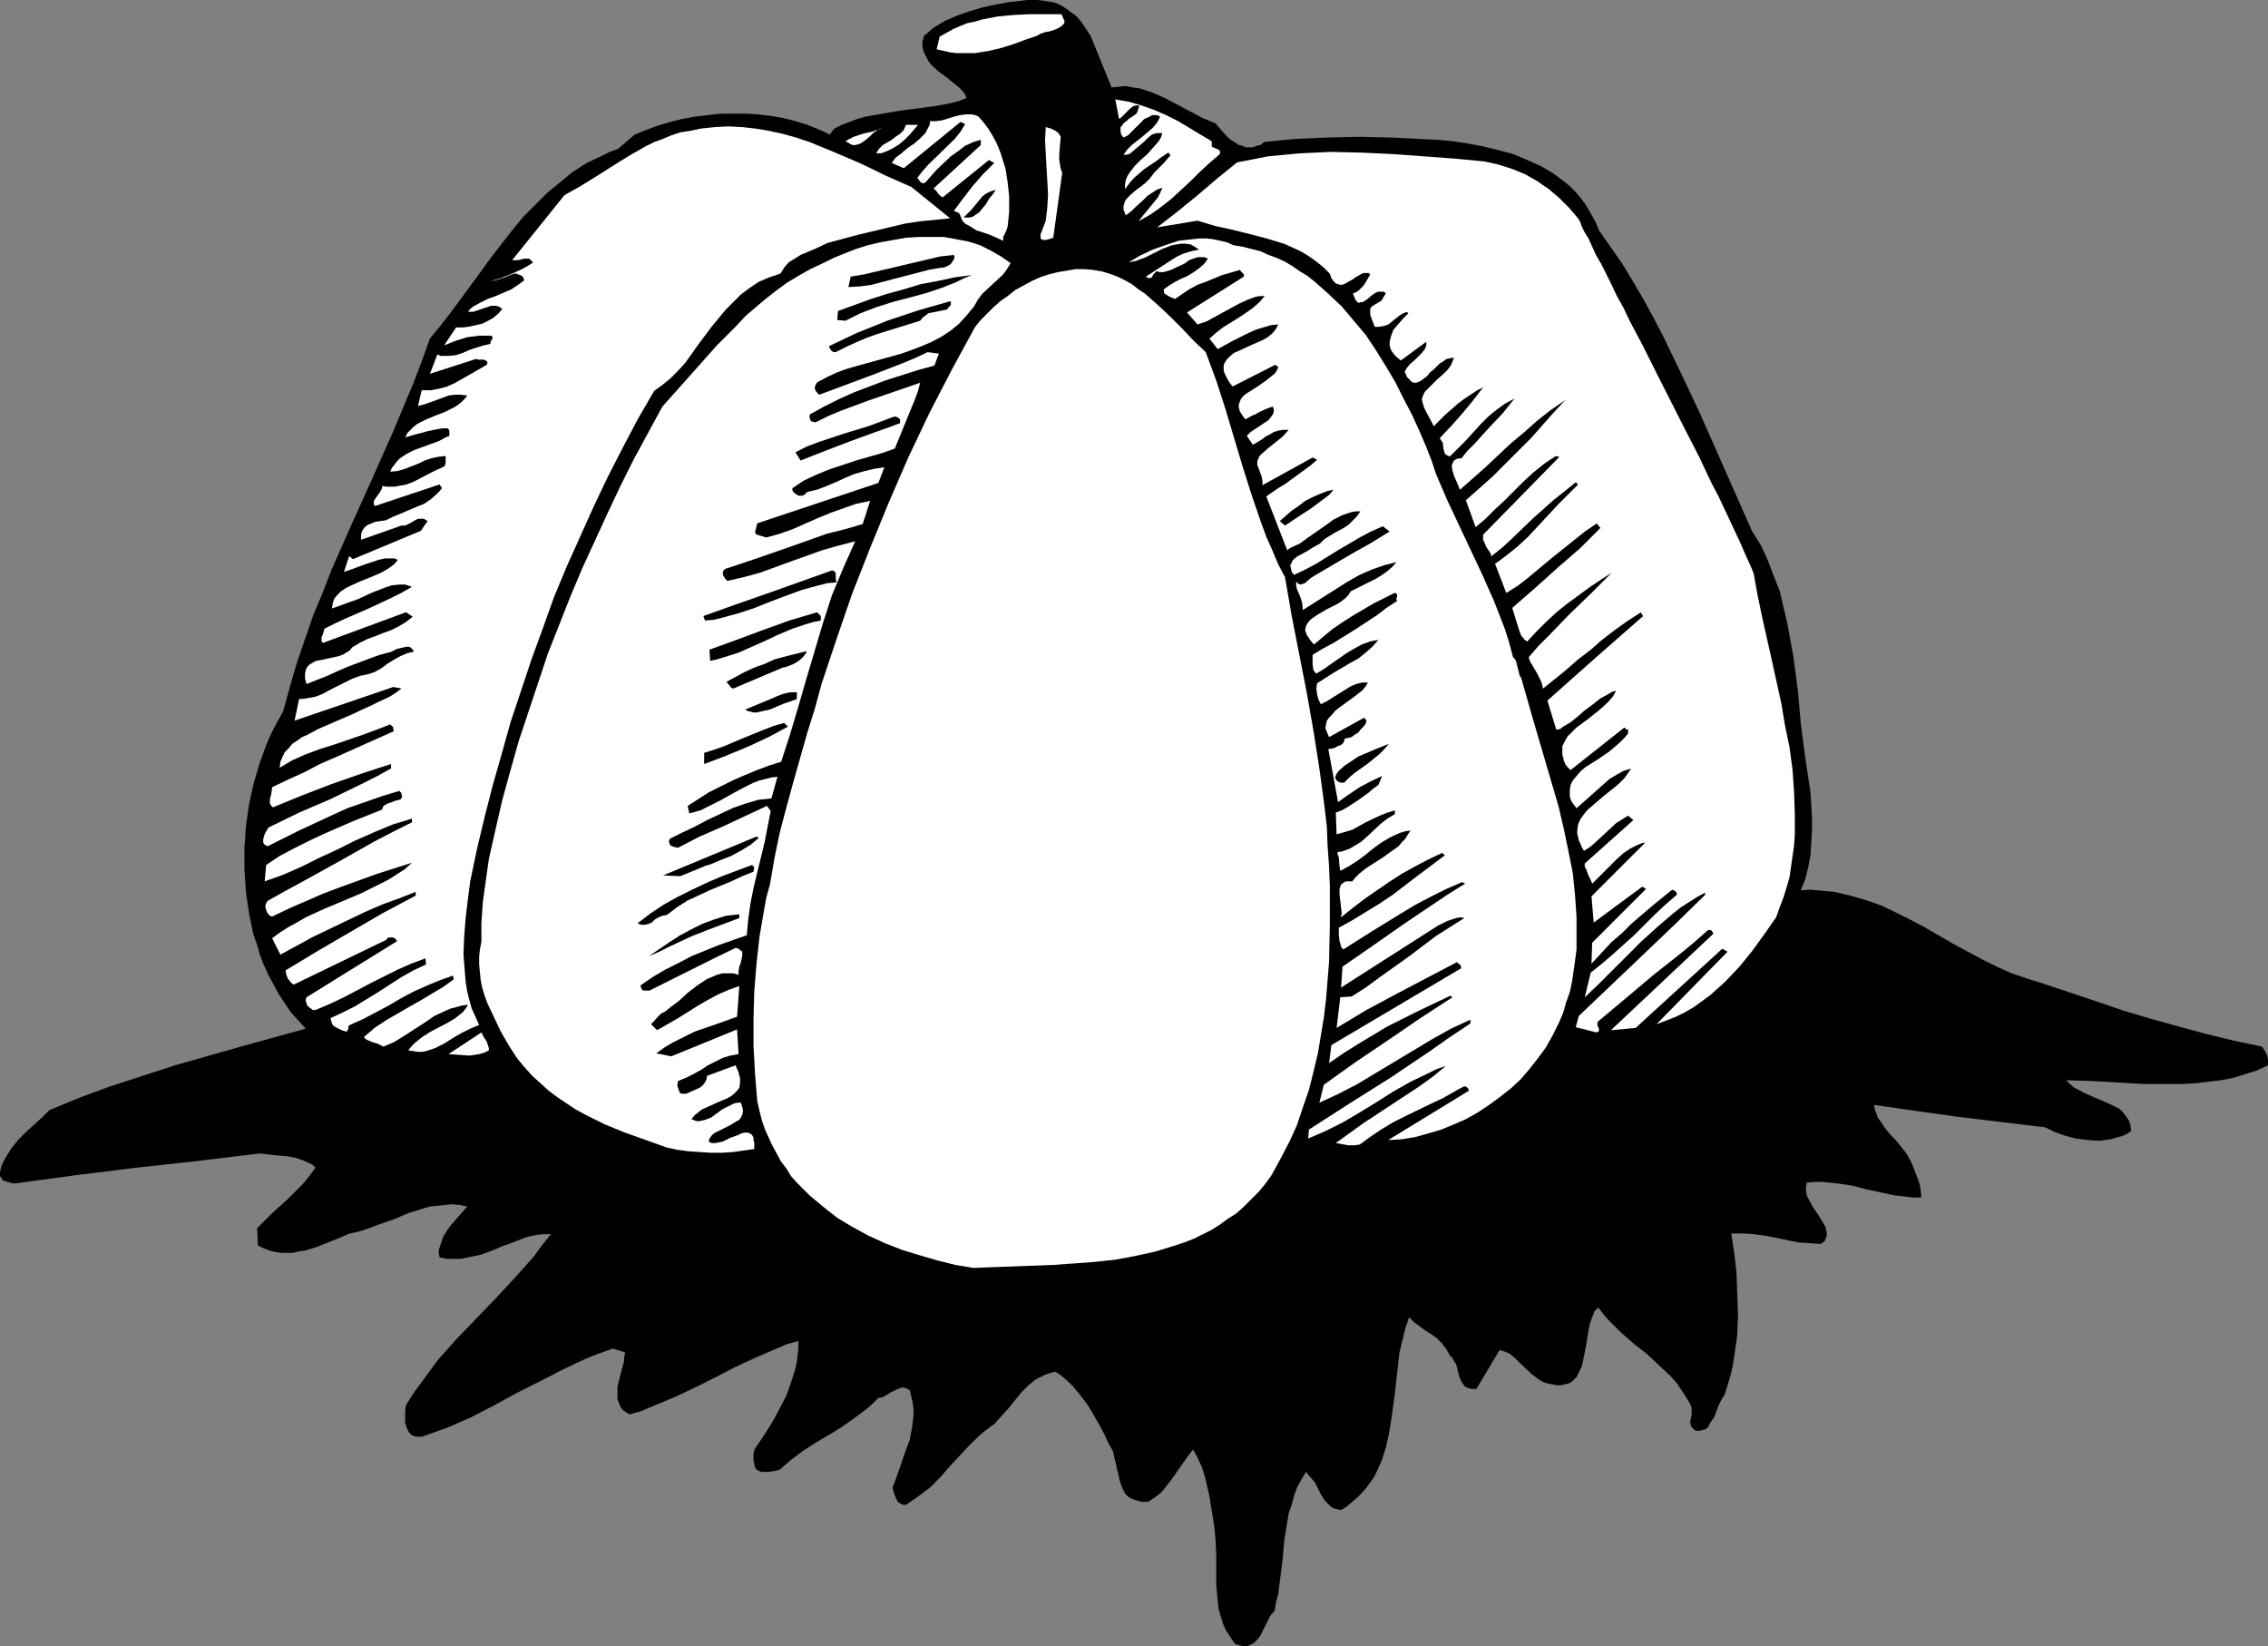 <?xml version="1.0" encoding="UTF-8" standalone="no"?>
<svg
   version="1.0"
   width="129.724mm"
   height="94.138mm"
   id="svg28"
   sodipodi:docname="Pumpkin 08.wmf"
   xmlns:inkscape="http://www.inkscape.org/namespaces/inkscape"
   xmlns:sodipodi="http://sodipodi.sourceforge.net/DTD/sodipodi-0.dtd"
   xmlns="http://www.w3.org/2000/svg"
   xmlns:svg="http://www.w3.org/2000/svg">
  <rect width="100%" height="100%" fill="#808080" stroke="none"/>
  <sodipodi:namedview
     id="namedview28"
     pagecolor="#ffffff"
     bordercolor="#000000"
     borderopacity="0.25"
     inkscape:showpageshadow="2"
     inkscape:pageopacity="0.0"
     inkscape:pagecheckerboard="0"
     inkscape:deskcolor="#d1d1d1"
     inkscape:document-units="mm" />
  <defs
     id="defs1">
    <pattern
       id="WMFhbasepattern"
       patternUnits="userSpaceOnUse"
       width="6"
       height="6"
       x="0"
       y="0" />
  </defs>
  <path
     style="fill:#000000;fill-opacity:1;fill-rule:evenodd;stroke:none"
     d="m 235.774,7.756 4.525,11.149 1.616,-0.162 1.454,-0.162 1.454,0.323 1.454,0.162 1.454,0.485 1.454,0.485 2.586,1.131 2.747,1.454 2.747,1.454 2.747,1.454 2.747,1.131 0.97,1.131 0.97,1.131 1.131,1.131 1.293,0.808 0.646,0.485 0.808,0.162 0.646,0.323 h 0.808 0.808 l 0.808,-0.323 0.808,-0.162 0.808,-0.646 3.07,-0.323 3.394,-0.323 3.394,-0.162 3.555,-0.162 7.11,-0.162 7.11,0.162 6.464,0.323 3.394,0.162 3.394,0.323 3.232,0.485 3.394,0.646 3.232,0.808 3.07,0.808 3.07,1.293 2.909,1.293 2.747,1.616 2.586,1.939 1.131,0.969 1.131,1.131 0.97,1.131 0.97,1.293 0.808,1.293 0.808,1.454 0.808,1.454 0.646,1.616 2.586,3.716 2.586,3.716 2.424,4.039 2.262,3.878 2.101,3.878 2.101,4.039 4.04,8.402 3.878,8.241 3.717,8.402 3.717,8.402 3.717,8.402 1.939,3.07 1.454,3.232 1.293,3.393 1.293,3.232 0.808,3.555 0.808,3.393 0.646,3.555 0.646,3.555 0.97,7.271 0.646,7.271 0.97,7.433 1.131,7.433 0.162,2.747 0.162,2.747 v 2.747 l -0.162,2.585 -0.162,2.747 -0.485,2.585 -0.646,2.585 -0.97,2.424 1.939,-0.162 1.778,0.162 1.778,0.162 1.778,0.162 3.394,0.808 3.394,0.969 3.232,1.131 3.07,1.454 3.232,1.616 3.07,1.616 6.141,3.555 6.302,3.393 3.232,1.616 3.232,1.454 3.394,1.131 3.555,1.131 11.635,3.878 5.656,1.939 5.979,1.777 5.818,1.616 5.979,1.616 5.979,1.454 6.141,1.293 0.646,0.969 0.485,0.969 0.162,0.969 v 1.131 l -2.424,1.131 -2.586,0.808 -2.586,0.808 -2.586,0.485 -2.747,0.323 -2.747,0.323 -2.747,0.162 h -2.747 -5.656 l -5.656,-0.323 -5.656,-0.323 -5.494,-0.162 0.808,0.808 0.97,0.808 0.97,0.485 1.131,0.646 2.262,0.969 2.262,0.969 2.101,0.969 0.97,0.485 0.808,0.808 0.646,0.808 0.646,0.969 0.323,0.969 0.162,1.293 -0.97,0.646 -1.131,0.485 -1.293,0.323 -1.131,0.323 -2.424,0.323 -2.424,-0.162 -2.586,-0.323 -2.424,-0.646 -2.262,-0.808 -1.939,-0.969 -9.373,-1.131 -9.373,-1.131 -9.211,-1.293 -9.05,-1.293 0.162,0.969 0.323,0.808 0.323,0.969 0.485,0.646 0.97,1.454 1.131,1.454 1.293,1.293 1.293,1.616 1.131,1.454 0.97,1.777 1.454,3.716 0.323,0.969 0.162,0.969 0.162,0.969 v 0.969 h -1.454 l -1.454,-0.162 -2.909,-0.323 -2.909,-0.646 -3.07,-0.646 -3.07,-0.808 -3.232,-0.485 -3.232,-0.323 h -1.778 l -1.616,0.162 -0.162,0.969 v 0.808 l 0.162,0.969 0.485,0.969 0.97,1.777 1.131,1.616 0.97,1.616 0.485,0.808 0.162,0.808 0.162,0.808 -0.162,0.646 -0.323,0.808 -0.808,0.646 -2.424,-0.162 -2.424,-0.162 -4.686,-0.969 -2.424,-0.485 -2.424,-0.323 -2.424,-0.162 h -2.586 l 0.646,4.201 0.485,4.363 0.162,4.524 0.162,4.524 -0.162,4.363 -0.323,2.262 -0.323,2.262 -0.323,2.101 -0.485,2.101 -0.646,2.101 -0.646,2.101 -0.646,0.969 -0.646,1.293 -0.97,2.585 -0.808,1.131 -0.323,0.646 -0.323,0.485 -0.485,0.323 -0.646,0.162 -0.485,0.162 h -0.646 l -0.485,-0.162 -0.323,-0.323 -0.323,-0.323 -0.162,-0.323 -0.162,-0.808 0.162,-0.808 0.162,-0.808 v -0.646 -0.808 l -0.323,-0.808 -0.97,-1.616 -0.97,-1.454 -0.97,-1.454 -1.293,-1.454 -2.586,-2.424 -2.586,-2.424 -2.909,-2.262 -2.747,-2.424 -2.586,-2.585 -1.131,-1.293 -1.131,-1.454 -0.808,0.808 -0.485,1.293 -0.485,1.293 -0.323,1.616 -0.485,3.07 -0.646,3.232 -0.323,1.454 -0.646,1.293 -0.485,0.969 -0.97,0.969 -0.485,0.323 -0.485,0.162 -0.808,0.162 -0.646,0.162 h -0.808 l -0.808,-0.162 -0.97,-0.162 -1.131,-0.323 -0.646,-0.323 -0.646,-0.485 -1.293,-0.969 -2.424,-2.262 -1.131,-1.131 -1.131,-0.969 -1.131,-0.485 -0.485,-0.162 -0.646,-0.162 -5.01,8.402 h -0.808 l -0.808,-0.162 -0.485,-0.162 -0.485,-0.323 -0.323,-0.485 -0.323,-0.485 -0.485,-1.131 -0.323,-1.293 -0.323,-1.293 -0.646,-0.969 -0.162,-0.485 -0.485,-0.323 -0.808,-1.454 -0.97,-1.293 -1.131,-1.131 -1.131,-0.808 -1.293,-0.808 -1.293,-0.969 -1.131,-0.808 -1.131,-1.131 -0.808,2.424 -0.646,2.585 -0.646,2.747 -0.323,2.908 -0.323,2.747 -0.323,3.07 -0.808,5.817 -0.485,2.908 -0.646,2.908 -0.808,2.585 -1.131,2.585 -0.646,1.293 -0.808,1.131 -0.808,1.131 -0.97,1.131 -0.97,0.969 -1.131,0.969 -1.131,0.969 -1.293,0.808 -0.808,-0.162 -0.646,-0.162 -0.646,-0.323 -0.485,-0.485 -0.97,-0.969 -0.808,-1.293 -0.646,-1.293 -0.646,-1.293 -0.97,-1.131 -0.97,-1.131 -0.97,1.616 -0.97,1.777 -0.646,1.777 -0.485,1.939 -0.646,1.777 -0.323,1.939 -0.646,3.878 -0.323,3.878 -0.485,3.878 -0.485,3.878 -0.485,1.777 -0.323,1.939 -0.485,0.485 -0.485,0.646 -1.454,2.908 -0.646,1.293 -0.485,0.646 -0.485,0.485 -0.485,0.485 -0.646,0.323 -0.646,0.323 h -0.808 l -0.97,-0.162 -0.97,-0.323 -0.97,-1.454 -0.97,-1.454 -0.646,-1.454 -0.485,-1.616 -0.485,-1.616 -0.162,-1.616 -0.323,-3.393 v -3.393 -3.393 l -0.162,-3.232 -0.162,-1.616 -0.162,-1.454 -0.323,-2.101 -0.323,-1.939 -0.323,-2.101 -0.485,-2.101 -0.485,-2.101 -0.646,-2.101 -0.97,-2.101 -0.97,-1.777 -1.131,1.454 -2.262,3.232 -1.131,1.616 -1.131,1.454 -1.131,1.454 -1.454,1.131 -1.454,0.969 h -1.454 l -1.131,-0.323 -0.97,-0.323 -0.808,-0.485 -0.646,-0.646 -0.485,-0.969 -0.323,-0.808 -0.323,-0.969 -0.485,-2.101 -0.485,-2.101 -0.485,-2.101 -0.485,-0.969 -0.485,-0.808 -0.97,-2.101 -1.131,-2.101 -1.293,-2.262 -1.293,-2.101 -1.616,-2.101 -1.616,-1.939 -1.778,-1.616 -0.808,-0.646 -0.97,-0.646 -1.293,0.323 -0.97,0.323 -0.97,0.485 -0.97,0.485 -1.616,1.293 -1.616,1.616 -2.747,3.393 -1.454,1.616 -1.454,1.616 -2.747,2.101 -2.424,2.262 -2.262,2.424 -2.262,2.424 -2.101,2.424 -2.262,2.262 -2.586,1.939 -2.586,1.777 h -0.646 l -0.646,-0.323 -0.485,-0.323 -0.323,-0.646 -0.485,-1.131 -0.323,-1.293 0.97,-2.585 1.778,-5.171 0.97,-2.585 0.485,-2.585 0.162,-1.293 0.162,-1.454 v -1.293 l -0.162,-1.293 -0.323,-1.454 -0.323,-1.293 -0.485,-0.323 -0.323,-0.162 -0.808,-0.162 -0.97,0.323 -0.646,0.323 -0.97,0.485 -0.808,0.485 -0.808,0.485 -0.97,0.162 -1.293,1.293 -1.293,1.131 -2.586,1.939 -2.747,1.939 -2.909,1.777 -2.747,1.616 -2.747,1.777 -2.586,1.939 -2.424,2.101 -1.293,0.323 -1.293,0.162 h -1.293 l -0.485,-0.162 -0.646,-0.323 -0.323,-0.485 -0.162,-0.808 -0.162,-0.646 v -0.646 -0.808 l 0.162,-0.808 0.323,-0.646 0.485,-0.646 1.616,-2.424 1.616,-2.585 1.454,-2.747 1.454,-2.747 0.97,-2.747 0.97,-3.07 0.323,-1.454 0.162,-1.454 0.162,-1.616 v -1.454 l -2.424,0.646 -2.262,0.969 -4.525,1.939 -4.525,2.101 -4.363,2.262 -4.525,2.262 -4.525,2.101 -4.686,1.939 -2.262,0.969 -2.424,0.646 -0.808,-0.485 -0.646,-0.485 -0.485,-0.646 -0.323,-0.808 -0.323,-0.808 v -0.808 -0.969 -0.969 l 0.485,-1.939 0.97,-3.716 v -0.969 l 0.162,-0.323 v -0.485 l -2.586,-0.808 -2.747,0.969 -2.586,0.969 -5.171,2.424 -5.01,2.585 -5.171,2.585 -5.01,2.747 -5.01,2.585 -5.171,2.262 -2.747,0.969 -2.747,0.969 h -0.485 -0.646 l -0.485,-0.162 -0.485,-0.162 -0.323,-0.323 -0.323,-0.323 -0.485,-0.969 -0.323,-1.131 v -1.293 -1.131 l 0.162,-1.293 1.616,-2.585 1.778,-2.424 1.778,-2.424 1.778,-2.424 4.04,-4.524 4.202,-4.363 4.202,-4.363 4.202,-4.524 4.04,-4.524 1.778,-2.424 1.939,-2.424 h -1.616 l -1.454,0.162 -1.616,0.323 -1.454,0.485 -2.909,1.131 -1.454,0.485 -1.454,0.646 -2.909,1.131 -1.454,0.323 -1.616,0.323 -1.454,0.323 h -1.454 -1.616 l -1.616,-0.323 -0.162,-0.808 v -0.808 l 0.485,-1.454 0.485,-1.454 0.808,-1.293 0.97,-1.293 2.262,-2.585 1.131,-1.293 -1.616,-0.323 -1.778,-0.162 -1.454,0.162 -1.616,0.162 -1.616,0.162 -1.616,0.485 -3.07,0.969 -3.07,1.293 -3.232,1.131 -3.07,1.131 -1.616,0.485 -1.616,0.323 -2.262,0.969 -2.424,0.969 -2.424,0.969 -2.586,0.808 -1.293,0.162 -1.293,0.323 H 62.216 60.923 l -1.293,-0.162 -1.293,-0.323 -1.293,-0.485 -1.293,-0.646 -0.162,-3.716 3.232,-3.232 3.394,-3.07 1.616,-1.616 1.616,-1.616 1.454,-1.777 1.293,-1.777 -0.646,-0.646 -0.646,-0.323 -1.454,-0.646 -1.454,-0.485 -1.616,-0.323 -1.778,-0.162 -1.616,-0.162 -1.454,-0.162 -1.454,-0.162 -13.251,1.616 -13.251,1.454 -13.09,1.616 -13.09,1.777 H 2.747 L 2.262,255.619 1.131,255.296 0.646,255.135 0.323,254.65 0,254.165 v -0.646 l 0.162,-0.969 0.323,-0.969 0.485,-0.969 0.485,-0.808 1.131,-1.777 1.454,-1.777 1.616,-1.616 1.616,-1.454 1.778,-1.616 1.616,-1.616 6.626,-2.747 6.626,-2.424 6.949,-2.262 6.949,-2.262 14.221,-4.04 14.059,-3.878 -1.616,-1.777 -1.616,-1.777 -1.293,-1.939 -1.293,-1.939 -1.131,-2.101 -1.131,-2.101 -0.97,-2.101 -0.808,-2.101 -0.646,-2.262 -0.808,-2.262 -0.485,-2.262 -0.485,-2.424 -0.323,-2.262 -0.323,-2.262 -0.323,-4.847 v -4.686 l 0.323,-4.686 0.646,-4.524 0.97,-4.524 1.293,-4.363 1.454,-4.04 0.808,-1.939 0.97,-1.939 0.97,-1.777 0.97,-1.777 1.454,-5.332 1.454,-5.009 1.778,-5.171 1.778,-5.171 2.101,-5.009 1.939,-5.009 4.363,-9.856 4.525,-10.018 4.363,-9.856 4.202,-10.018 1.939,-5.009 1.778,-5.009 2.262,-2.747 2.262,-2.908 4.525,-6.14 4.363,-5.978 2.262,-2.908 2.262,-2.908 2.262,-2.747 2.586,-2.585 2.586,-2.585 2.747,-2.262 2.747,-2.262 3.07,-1.939 3.394,-1.616 1.616,-0.808 1.778,-0.646 3.555,-3.07 2.424,-0.969 2.586,-0.969 2.747,-0.808 2.586,-0.646 2.747,-0.485 2.747,-0.323 2.747,-0.323 h 2.747 2.747 l 2.586,0.162 2.747,0.323 2.747,0.485 2.586,0.646 2.586,0.808 2.424,0.969 2.424,1.131 0.97,-1.293 1.616,-0.808 1.778,-0.646 1.616,-0.646 1.778,-0.485 3.717,-0.646 3.717,-0.646 7.434,-0.969 3.555,-0.646 1.778,-0.485 1.616,-0.646 -0.323,-0.808 -0.646,-0.808 -0.646,-0.646 -0.808,-0.646 -1.778,-1.454 -1.778,-1.293 -1.616,-1.454 -0.646,-0.808 -0.485,-0.969 -0.485,-0.969 -0.323,-1.131 V 9.048 l 0.323,-1.293 0.97,-0.808 1.131,-0.969 2.424,-1.454 2.586,-1.131 2.747,-0.969 2.747,-0.808 2.909,-0.646 2.747,-0.485 2.747,-0.323 L 222.038,0 h 1.131 1.131 l 1.293,0.162 0.97,0.162 1.131,0.162 0.97,0.323 0.97,0.485 0.97,0.646 0.808,0.646 0.97,0.646 0.808,0.808 0.646,0.808 0.646,0.969 0.646,0.969 z"
     id="path1" />
  <path
     style="fill:#ffffff;fill-opacity:1;fill-rule:evenodd;stroke:none"
     d="m 230.118,4.524 v 0.323 l -0.162,0.323 -0.485,0.485 -0.808,0.485 -0.808,0.323 -0.97,0.323 -0.97,0.162 -0.97,0.323 -0.808,0.485 -2.424,0.808 -2.586,0.969 -2.586,0.808 -2.747,0.646 -2.909,0.485 h -2.747 -1.454 l -1.293,-0.162 -1.454,-0.323 -1.454,-0.323 0.646,-2.747 1.454,-0.808 1.454,-0.808 1.454,-0.646 1.616,-0.646 1.616,-0.323 1.616,-0.485 3.394,-0.646 3.394,-0.323 3.394,-0.162 h 3.555 3.394 z"
     id="path2" />
  <path
     style="fill:#ffffff;fill-opacity:1;fill-rule:evenodd;stroke:none"
     d="m 261.953,30.539 v 0.485 0.162 0.485 l 0.323,0.162 0.323,0.162 0.808,0.323 0.323,0.323 v 0.646 l -2.262,1.939 -2.101,1.939 -1.939,1.939 -2.101,1.939 -2.101,1.939 -2.262,1.777 -2.262,1.616 -2.586,1.454 1.293,-1.616 1.454,-1.777 1.454,-1.777 0.485,-0.969 0.485,-1.131 -1.293,0.485 -0.97,0.646 -0.97,0.646 -0.808,0.808 -1.778,1.616 -0.97,0.969 -1.131,0.808 -0.323,-0.808 -0.162,-0.485 v -0.646 l 0.162,-0.646 0.162,-0.485 0.323,-0.485 0.97,-0.969 1.131,-0.969 1.131,-0.808 0.97,-0.808 0.808,-0.808 0.97,-1.293 1.131,-1.131 1.131,-1.131 0.646,-0.808 0.646,-0.646 -0.485,-0.646 -1.454,0.969 -1.293,0.969 -2.424,1.616 -1.131,0.969 -1.131,0.969 -0.97,1.131 -0.97,1.293 v -0.969 l 0.162,-0.969 0.323,-0.808 0.485,-0.808 1.131,-1.454 1.293,-1.293 1.454,-1.293 1.293,-1.454 1.131,-1.293 0.485,-0.808 0.323,-0.969 h -0.485 -0.646 l -0.646,0.162 -0.485,0.162 -0.97,0.808 -0.808,0.808 -1.131,0.969 -0.97,0.808 -0.97,0.808 -0.646,0.162 h -0.646 l 0.808,-1.131 0.97,-0.969 2.262,-1.777 1.131,-0.969 1.131,-0.969 0.97,-1.131 0.323,-0.646 0.323,-0.646 -0.646,-0.323 h -0.646 -0.485 l -0.485,0.323 -1.131,0.485 -0.808,0.808 -0.97,0.969 -0.808,0.808 -0.97,0.969 -0.97,0.485 -0.485,-0.646 -0.162,-0.646 v -0.485 -0.485 l 0.323,-0.323 0.323,-0.485 0.808,-0.646 0.323,-0.323 0.485,-0.323 0.97,-0.646 0.323,-0.323 0.162,-0.485 0.162,-0.485 0.162,-0.646 h -0.646 l -0.646,0.162 -0.646,0.485 -0.485,0.485 -0.97,0.969 -0.485,0.485 -0.485,0.323 -0.808,-4.201 2.909,0.485 2.747,0.808 2.747,0.969 2.586,1.131 2.586,1.293 2.424,1.454 z"
     id="path3" />
  <path
     style="fill:#ffffff;fill-opacity:1;fill-rule:evenodd;stroke:none"
     d="m 205.393,47.181 -3.232,0.323 -3.232,0.323 -3.232,0.485 -3.394,0.808 -6.787,1.616 -6.626,1.777 -2.747,1.293 -3.07,1.293 -1.293,0.808 -1.293,0.808 -0.97,1.131 -0.808,1.293 -2.424,0.808 -2.262,0.969 -1.939,1.293 -1.939,1.454 -1.616,1.616 -1.616,1.616 -1.616,1.939 -1.454,1.777 -2.909,3.878 -2.747,3.878 -1.616,1.777 -1.616,1.616 -1.778,1.454 -1.778,1.293 -3.555,6.14 -3.232,6.14 -3.232,6.302 -3.07,6.463 -2.909,6.463 -2.909,6.463 -2.747,6.625 -2.424,6.786 -2.424,6.625 -2.262,6.786 -2.262,6.786 -1.939,6.948 -1.939,6.786 -1.778,6.948 -1.616,6.786 -1.454,6.948 -0.485,3.716 -0.485,4.04 -0.323,4.039 -0.162,4.04 0.323,4.04 0.162,1.939 0.323,1.939 0.485,1.939 0.485,1.777 0.808,1.777 0.808,1.777 -1.939,0.808 -1.939,0.969 -1.939,1.131 -1.778,1.131 -1.939,0.969 -0.97,0.323 -0.97,0.323 -0.97,0.162 h -0.808 l -0.97,-0.162 -1.131,-0.162 0.808,-0.969 0.646,-0.646 1.616,-1.293 1.778,-1.131 3.717,-1.939 1.616,-0.969 0.808,-0.646 0.808,-0.646 0.646,-0.808 0.485,-0.808 -1.293,0.162 -1.131,0.323 -1.293,0.323 -1.131,0.485 -2.424,1.131 -2.101,1.454 -2.262,1.454 -2.262,1.454 -2.101,1.293 -2.262,0.969 -1.293,-0.646 -1.131,-0.323 -1.131,-0.485 -0.485,-0.323 -0.162,-0.323 2.262,-1.939 2.424,-1.616 5.01,-2.908 2.586,-1.454 2.424,-1.454 2.424,-1.454 2.262,-1.616 -0.162,-0.808 -2.747,0.969 -2.747,1.131 -2.909,1.293 -2.747,1.454 -2.747,1.616 -2.747,1.454 -2.747,1.454 -2.909,1.293 -0.323,0.323 v 0.485 l -0.162,0.323 -0.162,0.323 -0.646,-0.162 -0.485,-0.162 -0.646,-0.323 -0.646,-0.323 -0.485,-0.323 -0.323,-0.485 -0.162,-0.646 -0.162,-0.485 2.747,-1.293 2.586,-1.293 5.01,-3.07 5.01,-3.232 2.586,-1.454 2.747,-1.293 -0.162,-1.293 -3.07,1.131 -2.909,1.293 -2.909,1.454 -2.909,1.454 -5.818,3.07 -3.07,1.454 -3.07,1.293 h -0.646 l -0.323,-0.323 -0.485,-0.323 -0.323,-0.323 -0.162,-0.485 -0.162,-0.485 v -0.323 l 0.162,-0.485 19.554,-12.118 -0.162,-0.323 -0.162,-0.162 -0.485,-0.323 h -0.323 -0.323 -0.323 l -0.323,0.162 -0.162,0.323 -20.038,9.695 -0.323,-0.162 -0.323,-0.323 -0.646,-0.808 -0.323,-0.808 -0.162,-0.969 6.949,-4.201 6.949,-4.039 6.949,-4.04 7.272,-3.878 v -0.808 l -3.717,1.454 -3.555,1.293 -3.717,1.616 -3.717,1.777 -7.434,3.555 -3.555,1.939 -3.555,1.939 -1.778,-3.555 1.778,-1.293 1.778,-1.131 1.778,-0.969 1.939,-1.131 3.878,-1.777 8.08,-3.393 3.878,-1.939 1.939,-0.969 1.778,-1.131 1.778,-1.131 1.616,-1.454 -7.595,2.424 -7.595,2.747 -3.878,1.454 -3.717,1.616 -3.717,1.616 -3.717,1.777 -0.485,-0.162 -0.323,-0.323 -0.323,-0.485 -0.162,-0.485 -0.162,-0.485 v -0.485 l 0.162,-0.485 0.323,-0.485 4.04,-2.262 3.878,-2.101 7.595,-4.201 7.434,-4.201 4.04,-2.101 4.202,-2.101 v -0.808 l -2.101,0.646 -2.101,0.646 -3.878,1.616 -4.04,1.777 -3.878,1.939 -3.878,1.777 -3.878,1.939 -4.04,1.777 -4.04,1.454 0.323,-3.555 2.909,-1.939 3.07,-1.616 3.232,-1.616 3.07,-1.454 6.302,-2.747 6.464,-2.585 0.162,-0.485 0.162,-0.323 0.808,-0.485 0.97,-0.323 0.808,-0.323 0.808,-0.162 0.323,-0.162 0.162,-0.323 0.162,-0.162 -0.162,-0.485 v -0.323 l -0.485,-0.485 -3.717,1.131 -3.717,1.293 -3.717,1.293 -3.555,1.616 -6.949,3.232 -6.787,3.393 -0.323,-0.162 -0.323,-0.162 -0.323,-0.485 v -0.646 l 0.162,-0.646 0.162,-0.485 0.323,-0.646 0.323,-0.485 0.162,-0.323 6.626,-3.232 3.394,-1.454 3.394,-1.454 6.626,-3.232 3.232,-1.616 3.232,-1.777 v -0.969 l -6.464,2.101 -6.464,2.262 -6.302,2.424 -6.302,2.585 -0.323,-0.323 -0.323,-0.485 v -0.485 -0.485 l 0.323,-1.293 0.162,-1.293 3.394,-1.616 3.555,-1.616 3.394,-1.777 3.717,-1.616 12.282,-5.494 -0.162,-0.323 v -0.485 l -0.323,-0.323 -0.323,-0.323 -2.909,1.131 -3.07,1.131 -6.141,2.101 -3.07,0.969 -3.07,1.131 -2.909,1.293 -2.747,1.616 0.162,-1.293 0.485,-1.131 0.485,-0.969 0.808,-0.808 0.808,-0.969 0.97,-0.646 1.131,-0.808 1.131,-0.485 2.424,-1.293 4.848,-2.101 2.262,-0.969 2.747,-1.293 1.454,-0.646 1.293,-0.646 2.747,-1.293 1.293,-0.808 1.293,-0.969 -1.778,-0.323 -21.331,7.271 0.97,-4.686 h 0.808 l 0.97,-0.162 1.778,-0.323 1.616,-0.646 1.454,-0.808 1.616,-0.808 1.616,-0.808 1.616,-0.808 1.778,-0.646 0.808,-0.162 0.808,-0.162 1.454,-0.485 1.454,-0.808 1.293,-0.969 1.293,-0.808 1.454,-0.808 1.454,-0.646 0.646,-0.162 0.808,-0.162 v -0.323 l -0.323,-0.323 -0.323,-0.323 -0.646,-0.162 -0.808,0.162 -1.454,0.323 -0.646,0.323 -0.646,0.323 -2.424,0.646 -2.262,0.808 -4.686,1.777 -2.262,0.969 -2.101,0.969 -4.525,1.777 -0.323,-1.131 v -1.131 l 0.162,-0.808 0.323,-0.646 0.485,-0.485 0.808,-0.485 0.646,-0.323 0.97,-0.162 3.717,-0.808 0.97,-0.323 0.808,-0.485 0.808,-0.485 0.485,-0.646 1.616,-0.969 1.616,-0.808 1.778,-0.646 0.808,-0.323 0.808,-0.323 1.778,-0.646 1.616,-0.808 1.616,-0.969 1.454,-1.131 -1.454,-0.969 -17.938,6.625 -0.162,-0.162 -0.162,-0.323 v -0.162 -0.485 l 0.323,-0.808 0.323,-1.131 2.262,-1.131 2.424,-1.131 4.848,-2.101 4.848,-2.262 2.262,-1.131 2.262,-1.293 -1.454,-0.485 h -1.293 l -1.616,0.162 -1.454,0.485 -2.909,1.131 -2.747,1.293 -5.818,2.101 0.162,-1.131 0.323,-0.969 0.646,-0.808 0.808,-0.808 0.97,-0.646 0.97,-0.485 2.101,-0.969 2.424,-0.969 2.262,-0.969 1.131,-0.646 0.97,-0.646 0.808,-0.646 0.646,-0.808 -0.646,-0.323 h -0.646 -1.454 l -1.454,0.323 -1.454,0.485 -1.454,0.485 -3.07,1.131 -1.454,0.485 1.131,-3.393 0.808,0.646 14.706,-6.14 0.646,-0.969 0.808,-1.131 -0.323,-0.162 -0.485,-0.323 h -0.646 -0.646 l -0.646,0.323 -0.808,0.485 -0.646,0.323 -0.646,0.323 h -0.808 l -8.726,3.07 v -0.646 -0.646 l 0.323,-0.808 0.485,-0.646 0.646,-0.485 0.808,-0.323 0.808,-0.323 2.262,-0.323 1.616,-0.808 1.616,-0.646 3.394,-1.454 1.616,-0.646 1.454,-0.969 1.293,-1.131 0.646,-0.646 0.485,-0.646 -0.485,-0.808 -14.059,4.686 -0.162,-0.485 v -0.646 l 0.323,-0.485 0.323,-0.485 0.808,-1.131 0.323,-0.646 v -0.485 l 0.97,0.162 h 0.808 0.97 l 0.808,-0.162 1.778,-0.323 1.616,-0.646 3.07,-1.616 1.616,-0.808 1.454,-0.646 0.323,-0.162 0.162,-0.162 0.162,-0.646 v -0.323 -0.323 -0.808 l -1.616,0.162 -1.454,0.323 -1.454,0.485 -1.293,0.646 -2.909,1.131 -1.616,0.485 -1.616,0.162 0.323,-0.808 0.646,-0.808 0.485,-0.646 0.646,-0.646 1.454,-0.969 1.616,-0.808 1.778,-0.646 1.778,-0.646 1.778,-0.646 1.778,-0.969 h 0.323 l 0.162,-0.323 v -0.485 -0.485 l -0.323,-0.485 h -1.131 l -1.131,0.162 -2.262,0.485 -1.131,0.323 -1.293,0.323 -2.262,0.646 0.485,-0.969 0.646,-0.646 0.646,-0.646 0.808,-0.646 1.939,-0.969 1.939,-0.808 2.101,-0.808 1.939,-0.969 0.808,-0.485 0.808,-0.646 0.646,-0.646 0.646,-0.808 -1.454,-0.162 h -1.293 l -1.293,0.162 -1.293,0.485 -1.293,0.485 -2.747,0.969 -1.293,0.323 0.808,-3.393 h 0.97 0.97 l 1.778,-0.323 1.778,-0.485 1.778,-0.808 3.394,-1.939 3.394,-1.939 0.162,-0.485 -0.162,-0.323 -0.323,-0.162 -0.323,-0.162 h -0.97 -0.323 l -0.323,-0.162 -10.019,3.232 1.616,-4.201 0.646,0.323 h 0.646 1.293 l 1.454,-0.162 1.454,-0.485 1.454,-0.646 1.454,-0.485 1.616,-0.485 1.454,-0.323 v -0.485 l 0.323,-0.485 0.162,-0.485 -0.162,-0.162 -0.162,-0.162 h -1.293 -1.293 l -1.293,0.162 -1.293,0.162 -2.586,0.808 -2.424,0.969 2.586,-3.878 h 1.454 l 1.293,-0.162 1.454,-0.323 1.454,-0.323 1.293,-0.646 1.131,-0.646 1.131,-0.969 0.808,-0.969 -0.323,-0.162 -0.485,-0.323 -0.646,-0.162 h -0.97 l -0.97,0.323 -0.97,0.323 -0.97,0.323 -0.97,0.323 h -1.131 l 0.485,-0.646 0.646,-0.485 1.454,-0.808 1.616,-0.808 1.778,-0.646 3.394,-1.454 1.454,-0.969 0.646,-0.485 0.646,-0.485 -0.162,-0.646 -0.323,-0.323 -0.323,-0.162 -0.485,-0.162 -0.323,-0.162 h -0.485 l -0.97,0.323 -1.131,0.485 -0.97,0.323 -1.131,0.323 -0.97,0.162 2.262,-0.646 2.424,-0.969 2.424,-1.131 1.131,-0.646 0.97,-0.646 -0.485,-0.485 -0.323,-0.323 h -0.485 -0.646 l -0.646,0.162 -0.646,0.162 h -0.646 -0.646 l 11.312,-14.057 3.717,-2.101 3.394,-2.101 3.555,-2.262 3.394,-2.101 3.394,-1.939 1.939,-0.969 1.778,-0.646 1.939,-0.808 1.939,-0.646 2.101,-0.323 2.262,-0.485 3.07,-0.323 2.909,-0.162 3.07,0.162 2.909,0.323 2.909,0.485 2.909,0.646 2.909,0.808 2.909,0.969 2.747,1.131 2.747,1.131 5.656,2.424 5.333,2.585 5.494,2.424 z"
     id="path4" />
  <path
     style="fill:#ffffff;fill-opacity:1;fill-rule:evenodd;stroke:none"
     d="m 211.534,25.206 1.131,1.293 0.97,1.293 0.808,1.293 0.808,1.454 0.646,1.454 0.485,1.293 0.485,1.616 0.485,1.454 0.485,3.07 0.323,3.07 v 3.232 l -0.323,3.232 -0.323,0.969 -0.323,0.646 -0.323,0.646 v 0.485 0.323 l -1.454,-0.646 -1.454,-0.646 -1.454,-0.485 -1.454,-0.485 -1.293,-0.808 -1.131,-0.646 -0.485,-0.485 -0.323,-0.646 -0.162,-0.485 -0.323,-0.646 -1.131,-0.485 1.939,-2.585 2.101,-2.747 2.262,-2.585 2.424,-2.424 -1.131,-0.646 -10.019,8.079 -0.485,-0.323 -0.485,-0.485 -0.323,-0.485 -0.646,-0.646 10.181,-9.372 v -1.131 l -1.616,0.485 -1.778,0.808 -1.454,1.131 -1.616,1.131 -3.07,2.908 -1.293,1.454 -1.131,1.293 -0.323,0.162 h -0.323 l -0.323,-0.162 -0.162,-0.162 -0.162,-0.162 -0.162,-0.323 -0.323,-0.323 1.131,-1.454 1.293,-1.454 5.656,-5.494 1.293,-1.616 0.97,-1.616 -0.97,-0.485 -12.282,10.018 -2.586,-1.131 0.323,-0.485 0.485,-0.646 1.293,-0.969 1.293,-1.131 1.454,-0.969 1.293,-1.131 1.131,-1.131 0.323,-0.646 0.323,-0.646 0.323,-0.646 v -0.646 h 1.293 l 1.293,-0.162 2.586,-0.808 1.293,-0.323 1.293,-0.162 h 1.293 l 0.808,0.162 z"
     id="path5" />
  <path
     style="fill:#ffffff;fill-opacity:1;fill-rule:evenodd;stroke:none"
     d="m 198.445,26.984 -0.808,0.969 -0.97,1.131 -1.131,1.131 -1.131,0.969 -1.293,0.808 -1.293,0.646 -1.293,0.485 h -1.131 l 0.646,-0.969 0.808,-0.808 1.939,-1.131 0.808,-0.646 0.97,-0.646 0.808,-0.808 0.485,-1.131 z"
     id="path6" />
  <path
     style="fill:#ffffff;fill-opacity:1;fill-rule:evenodd;stroke:none"
     d="m 190.526,27.792 h -0.323 l -0.485,0.323 -0.97,0.646 -0.808,0.808 -0.97,0.808 -0.97,0.646 -0.485,0.162 -0.646,0.162 h -0.485 l -0.485,-0.162 -0.485,-0.323 -0.646,-0.323 0.808,-0.485 0.97,-0.485 1.939,-0.646 2.101,-0.485 z"
     id="path7" />
  <path
     style="fill:#ffffff;fill-opacity:1;fill-rule:evenodd;stroke:none"
     d="m 229.31,29.569 -0.162,1.777 -0.162,2.101 v 1.131 l 0.162,0.969 0.162,0.969 0.323,0.808 -1.939,14.057 -0.485,0.162 -0.485,0.162 -0.646,0.162 h -0.485 l -0.485,-0.162 -0.162,-0.323 v -0.485 -0.323 l 0.162,-0.323 0.485,-1.293 0.485,-1.293 0.162,-1.454 0.162,-1.293 0.162,-2.908 -0.162,-2.908 -0.162,-2.747 -0.162,-3.07 -0.162,-2.908 0.162,-2.908 1.131,0.323 0.97,0.485 0.646,0.485 z"
     id="path8" />
  <path
     style="fill:#ffffff;fill-opacity:1;fill-rule:evenodd;stroke:none"
     d="m 320.937,34.901 2.909,0.646 3.07,0.969 2.747,1.131 2.586,1.454 2.586,1.777 2.262,1.939 2.101,2.101 1.939,2.262 0.485,0.808 0.323,0.969 0.646,1.293 0.808,1.293 0.808,1.777 0.808,1.777 1.131,1.939 1.131,2.262 1.131,2.262 1.131,2.424 1.454,2.585 1.293,2.747 1.454,2.747 1.454,2.747 2.909,5.817 6.141,12.118 3.07,5.978 2.747,5.817 1.454,2.747 1.293,2.747 1.293,2.747 1.131,2.424 1.131,2.424 0.97,2.262 0.97,2.101 0.808,1.939 0.808,4.524 0.97,4.686 2.101,9.372 2.101,9.533 0.808,4.847 0.97,4.686 0.646,4.847 0.323,4.686 0.162,4.686 v 4.686 l -0.162,2.262 -0.323,2.262 -0.323,2.262 -0.323,2.262 -0.646,2.262 -0.646,2.101 -0.808,2.101 -0.808,2.262 -2.586,3.716 -2.586,3.555 -2.747,3.393 -3.07,3.232 -1.616,1.454 -1.616,1.454 -1.778,1.293 -1.778,1.293 -1.939,1.131 -1.939,0.969 -2.101,0.808 -2.101,0.808 15.352,-15.673 -1.131,-0.646 -18.746,17.127 -5.333,0.485 22.139,-20.844 -0.162,-0.323 -0.162,-0.323 -0.323,-0.162 h -0.485 l -2.747,2.424 -2.909,2.424 -6.141,4.847 -6.141,5.171 -5.979,5.009 v 0.323 0.485 l 0.323,0.646 v 0.323 0.162 l -0.162,0.162 -0.323,0.162 -4.525,-1.131 0.646,-2.424 3.394,-3.232 3.394,-3.232 6.787,-6.463 6.949,-6.625 6.787,-6.625 v -0.485 l -1.778,0.969 -1.778,1.131 -1.778,1.131 -1.616,1.293 -3.394,2.908 -3.394,3.07 -3.07,3.07 -3.232,3.232 -3.07,3.07 -2.909,2.747 1.293,-5.332 2.424,-1.939 2.262,-1.939 4.686,-4.201 4.525,-4.524 2.262,-2.101 2.424,-2.101 v -0.485 l -0.323,-0.323 -0.646,-0.323 -4.363,3.555 -4.363,3.716 -2.101,2.101 -2.262,1.939 -2.101,2.262 -2.262,2.424 0.162,-4.524 11.635,-11.634 -0.808,-0.485 -10.504,7.756 -0.485,-5.655 11.635,-11.634 -0.808,0.162 -0.808,0.323 -1.616,0.808 -1.454,0.969 -1.454,1.293 -2.747,2.747 -1.293,1.293 -1.293,1.293 -0.323,-0.808 -0.485,-0.969 -0.485,-1.293 -0.323,-0.646 v -0.646 l 10.504,-9.372 -1.131,-0.969 -1.293,0.808 -1.293,0.808 -2.262,2.101 -2.262,2.101 -1.131,0.969 -1.293,0.808 -0.485,-0.808 -0.323,-0.808 -0.323,-0.646 -0.162,-0.808 -0.162,-0.646 v -0.646 l 0.162,-1.293 0.485,-1.131 0.808,-1.131 0.808,-0.969 1.131,-0.969 2.262,-1.939 2.424,-1.939 1.131,-0.969 0.97,-0.969 0.808,-1.131 0.646,-0.969 -1.616,0.485 -1.454,0.808 -1.616,0.969 -1.454,1.293 -2.909,2.585 -2.747,2.424 -0.485,-0.646 -0.485,-0.646 -0.323,-0.646 -0.162,-0.646 v -0.646 -0.646 l 0.162,-1.131 0.485,-0.969 0.808,-0.969 0.808,-0.969 1.131,-0.969 2.586,-1.616 2.586,-1.777 1.131,-0.969 1.131,-0.969 0.97,-0.969 0.808,-0.969 v -0.323 -0.162 -0.323 l -0.485,-0.162 -0.323,-0.323 -11.635,9.21 -0.646,-0.646 -0.485,-0.646 -0.323,-0.808 -0.162,-0.646 -0.162,-0.646 v -0.485 -1.293 l 0.485,-0.969 0.646,-1.131 0.97,-0.969 0.97,-0.969 2.424,-1.777 2.424,-1.939 1.293,-1.131 0.97,-0.969 0.808,-0.969 0.646,-1.131 -0.808,0.162 -0.808,0.485 -1.778,0.969 -1.616,1.293 -1.778,1.293 -1.454,1.293 -1.616,1.293 -1.616,0.969 -0.646,0.485 -0.808,0.162 -1.939,-6.302 10.181,-9.048 10.504,-9.21 -0.485,-0.808 -2.747,1.777 -2.747,1.939 -2.747,2.101 -2.586,2.262 -2.747,2.101 -2.586,2.262 -2.586,2.101 -2.424,1.939 -0.162,-0.969 -0.323,-0.808 -0.808,-1.616 -0.97,-1.616 -0.485,-0.808 -0.323,-0.969 2.101,-2.424 2.262,-2.262 4.525,-4.686 4.525,-4.363 4.525,-4.524 -2.262,1.454 -2.424,1.616 -2.424,1.777 -2.424,1.777 -2.424,1.939 -2.262,2.101 -2.101,2.101 -1.939,2.101 -0.646,-0.485 -0.646,-0.808 -0.323,-0.808 -0.323,-0.969 -0.646,-2.101 -0.646,-2.101 5.01,-4.363 4.848,-4.363 4.848,-4.201 2.262,-2.262 2.101,-2.101 -0.808,-0.969 -2.586,1.777 -2.424,1.939 -4.848,3.878 -4.848,4.04 -2.262,1.777 -2.586,1.616 -2.424,-6.302 1.131,-0.808 1.293,-0.969 2.424,-1.939 2.262,-2.101 2.262,-2.424 4.363,-4.686 2.101,-2.101 2.101,-2.101 -0.485,-0.485 -2.424,1.939 -2.424,1.939 -4.363,3.878 -4.363,4.201 -2.262,2.101 -2.424,1.939 -0.162,-0.646 -0.97,-1.454 -0.323,-0.808 -0.323,-0.646 v -0.808 -0.323 l 0.323,-0.323 0.323,-0.323 0.485,-0.485 15.352,-15.673 -0.808,-0.162 -2.424,1.616 -2.424,1.939 -2.262,2.101 -4.04,4.04 -2.101,1.939 -1.939,1.939 -2.101,1.777 -2.101,-5.817 2.909,-2.585 2.909,-2.585 2.747,-2.747 2.747,-2.747 2.747,-2.747 2.586,-2.908 2.424,-2.747 2.424,-2.585 -3.07,2.101 -2.909,2.262 -2.909,2.585 -2.909,2.424 -5.494,5.171 -2.747,2.424 -2.747,2.424 -0.323,-0.808 -0.485,-1.131 -0.485,-1.131 -0.323,-1.131 -0.162,-0.969 0.162,-0.485 0.162,-0.323 0.162,-0.323 0.485,-0.323 0.485,-0.162 h 0.646 l 1.293,-1.616 1.616,-1.616 2.909,-3.232 3.07,-3.232 1.293,-1.616 1.293,-1.616 -2.101,1.131 -1.778,1.293 -1.778,1.454 -1.616,1.616 -1.616,1.777 -1.616,1.777 -3.394,3.393 h -0.323 l -0.323,-0.162 -0.485,-0.323 -0.162,-0.485 -0.162,-0.646 -0.162,-1.293 -0.323,-0.485 -0.323,-0.485 2.586,-2.747 2.424,-2.747 2.262,-2.747 2.101,-2.747 -1.293,0.646 -1.454,0.969 -1.454,0.969 -1.293,0.969 -2.747,2.424 -2.424,2.424 -0.485,-0.969 -1.131,-2.101 -0.485,-0.969 -0.323,-1.131 -0.162,-0.646 0.162,-0.485 0.162,-0.485 0.323,-0.646 0.485,-0.485 0.646,-0.646 1.454,-1.454 1.616,-1.454 0.646,-0.646 0.646,-0.808 0.485,-0.969 0.323,-0.969 -0.808,0.162 -0.808,0.162 -0.646,0.485 -0.808,0.485 -1.293,1.293 -0.808,0.646 -0.646,0.808 -0.646,0.485 -0.646,0.485 -0.646,0.323 -0.646,0.162 -0.646,-0.162 -0.485,-0.485 -0.646,-0.646 -0.162,-0.485 -0.323,-0.646 0.485,-0.808 0.646,-0.808 0.97,-0.808 0.808,-0.808 0.808,-0.808 0.646,-0.808 0.323,-0.808 v -0.485 -0.323 l -5.494,4.039 -0.808,-0.646 -0.646,-0.646 -0.485,-0.646 -0.323,-0.646 -0.162,-0.646 v -0.808 l 0.162,-0.646 0.162,-0.646 0.485,-1.293 0.97,-1.131 1.131,-1.293 1.131,-1.131 -0.323,-0.323 -0.808,0.323 -0.808,0.485 -0.808,0.646 -0.808,0.646 -0.808,0.646 -0.97,0.323 -0.97,0.162 h -0.485 -0.485 l -0.485,-1.293 -0.485,-1.293 v -0.646 -0.646 l 0.323,-0.485 0.485,-0.323 0.808,-0.485 0.808,-0.485 0.485,-0.808 0.485,-0.808 -0.485,-0.323 h -0.646 -0.485 l -0.485,0.162 -0.97,0.646 -0.97,0.808 -0.97,0.646 h -0.485 l -0.323,0.162 -0.323,-0.162 -0.323,-0.323 -0.323,-0.646 -0.323,-0.969 0.646,-0.162 0.646,-0.485 0.485,-0.485 0.485,-0.485 0.808,-1.293 0.646,-1.131 -0.323,-0.323 h -0.485 -0.646 l -0.646,0.323 -1.131,0.646 -0.646,0.485 -0.646,0.323 -1.131,0.646 -0.646,0.162 -0.646,-0.162 -0.485,-0.162 -0.485,-0.485 -0.485,-0.646 -0.323,-0.969 -1.454,-1.454 -1.616,-1.293 -1.616,-1.131 -1.616,-0.969 -1.778,-0.808 -1.778,-0.808 -3.717,-1.131 -3.717,-0.969 -3.878,-0.969 -3.717,-0.808 -3.717,-1.131 -8.726,1.454 4.363,-3.393 4.363,-3.555 4.363,-3.716 4.202,-3.393 3.394,-0.646 3.232,-0.646 3.394,-0.323 3.394,-0.323 3.394,-0.162 3.394,-0.162 6.787,0.162 6.787,0.323 6.626,0.485 6.626,0.485 z"
     id="path9" />
  <path
     style="fill:#000000;fill-opacity:1;fill-rule:evenodd;stroke:none"
     d="m 215.251,41.041 -0.646,0.969 -0.808,0.969 -0.646,1.131 -0.808,0.969 -0.646,0.808 -0.97,0.646 -0.485,0.323 -0.646,0.162 h -0.485 -0.808 l 0.97,-0.969 0.808,-0.808 1.454,-1.777 0.808,-0.969 0.808,-0.646 0.97,-0.485 z"
     id="path10" />
  <path
     style="fill:#ffffff;fill-opacity:1;fill-rule:evenodd;stroke:none"
     d="m 218.483,56.876 -0.808,1.293 -0.808,1.131 -2.262,2.101 -2.262,2.101 -0.97,1.293 -0.808,1.454 -1.616,1.939 -1.616,1.777 -1.778,1.454 -1.939,1.293 -2.101,1.131 -2.262,0.969 -2.101,0.808 -2.262,0.808 -4.686,1.293 -4.686,1.293 -2.262,0.646 -2.262,0.808 -2.101,0.969 -2.101,1.131 -0.323,0.323 -0.162,0.323 -0.162,0.485 v 0.323 l 0.162,0.323 0.162,0.323 0.323,0.323 0.323,0.323 12.12,-4.524 5.818,-2.262 2.747,-1.131 2.747,-1.293 2.424,0.323 -0.97,2.585 -3.555,0.969 -3.555,1.131 -3.555,1.131 -3.394,1.293 -3.394,1.293 -3.232,1.454 -3.232,1.616 -2.909,1.616 -0.162,0.323 v 0.323 l 0.162,0.646 0.323,0.323 h 0.323 l 0.323,0.162 0.485,-0.162 2.586,-1.293 2.747,-1.131 5.656,-2.101 5.656,-1.939 5.656,-1.939 -0.485,1.777 -0.646,1.777 -1.454,3.555 -1.454,3.555 -1.454,3.555 -2.747,0.969 -5.656,1.616 -2.909,0.969 -2.909,0.969 -2.747,1.131 -2.747,1.293 -2.424,1.616 v 0.485 l 0.323,0.485 0.485,0.323 0.485,0.323 h 0.485 0.485 l 0.485,-0.323 0.485,-0.485 2.101,-0.485 2.101,-0.808 1.939,-0.808 2.101,-0.969 1.939,-0.808 2.262,-0.646 2.101,-0.485 2.101,-0.323 -1.293,3.393 -26.179,8.725 -0.162,0.646 -0.162,0.646 -0.162,0.646 0.162,0.323 0.162,0.162 2.101,0.646 2.909,-0.808 2.747,-0.969 5.494,-2.424 2.747,-1.131 2.747,-0.969 2.747,-0.969 3.07,-0.646 -1.616,5.009 -3.878,1.131 -3.878,0.969 -7.272,2.585 -7.434,2.585 -7.272,2.424 -0.323,0.323 -0.162,0.323 v 0.323 0.323 l 0.485,0.808 0.485,0.485 3.555,-0.808 3.555,-0.969 6.626,-2.424 6.787,-2.424 3.394,-0.969 3.717,-0.969 -1.293,2.908 -1.293,2.908 -2.424,5.817 -1.939,5.978 -1.778,5.978 -1.778,5.978 -1.778,6.14 -1.778,5.978 -1.939,5.978 -2.586,0.808 -2.586,0.969 -2.747,1.131 -2.586,1.131 -2.586,1.293 -2.586,1.293 -2.262,1.454 -2.262,1.454 0.323,1.616 1.293,-0.323 1.131,-0.323 2.262,-1.131 2.262,-1.131 2.262,-1.293 2.424,-1.293 2.262,-1.131 1.293,-0.485 1.293,-0.323 1.293,-0.323 1.293,-0.162 -1.293,4.686 -1.454,0.162 -1.454,0.162 -2.747,0.808 -2.747,0.969 -2.747,1.293 -2.747,1.293 -2.747,1.454 -2.747,1.293 -2.586,1.293 -0.162,0.485 v 0.323 l 0.162,0.323 0.162,0.323 0.808,0.323 0.808,0.162 4.686,-2.424 4.848,-2.101 4.848,-2.262 4.848,-2.262 0.808,1.131 -0.646,3.232 -0.646,3.393 -1.616,6.625 -0.808,3.393 -0.646,3.232 -0.485,3.393 -0.323,3.555 -5.979,2.101 -5.979,2.424 -2.747,1.454 -2.909,1.454 -2.747,1.616 -2.586,1.777 v 0.323 l 0.162,0.323 0.162,0.323 0.323,0.162 h 0.646 0.646 l 4.848,-2.424 9.05,-4.524 4.686,-2.262 0.646,0.162 0.323,0.323 0.323,0.162 0.162,0.323 v 0.646 l -0.162,0.808 -0.162,0.808 -0.323,0.808 -0.162,0.969 v 0.808 l -1.131,-0.323 h -1.293 -1.131 l -1.131,0.323 -1.131,0.485 -1.131,0.485 -1.939,1.293 -2.101,1.616 -1.939,1.777 -1.939,1.454 -0.97,0.808 -0.97,0.485 -2.101,2.262 1.293,1.293 2.262,-1.293 2.262,-1.293 4.363,-2.747 2.262,-1.293 2.101,-1.131 2.262,-0.969 2.262,-0.808 -0.485,6.625 -2.262,0.808 -2.262,0.808 -4.686,1.616 -2.262,1.131 -2.262,1.131 -1.939,1.131 -1.778,1.293 3.232,0.646 14.221,-5.817 0.323,5.332 -1.778,0.323 -1.616,0.485 -1.616,0.808 -1.616,0.808 -1.454,0.969 -1.778,0.969 -1.616,0.808 -1.616,0.646 -0.162,0.969 0.162,0.485 0.162,0.485 0.162,0.485 0.323,0.323 h 0.485 0.646 l 1.454,-0.646 1.454,-0.646 0.646,-0.485 0.485,-0.646 0.323,-0.646 0.162,-0.808 6.141,-2.262 0.323,0.808 0.323,0.646 0.162,0.808 0.162,0.485 v 1.131 l -0.162,0.969 -0.485,0.646 -0.646,0.646 -0.808,0.646 -0.97,0.485 -1.939,0.808 -2.101,0.969 -1.131,0.485 -0.808,0.646 -0.808,0.646 -0.646,0.808 0.808,0.323 0.646,0.162 0.808,-0.162 0.646,-0.162 1.293,-0.485 1.131,-0.808 1.293,-0.969 1.293,-0.646 0.646,-0.323 0.646,-0.323 0.808,-0.162 h 0.646 l 0.323,0.969 0.162,0.808 -0.162,0.808 -0.323,0.646 -0.323,0.485 -0.646,0.323 -1.293,0.808 -2.909,1.454 -0.646,0.323 -0.485,0.485 -0.485,0.646 -0.162,0.646 0.646,0.323 h 0.808 l 0.808,-0.162 0.808,-0.162 1.616,-0.808 1.778,-0.646 0.646,-0.323 0.646,-0.162 h 0.646 l 0.485,0.162 0.485,0.323 0.323,0.646 v 0.485 l 0.162,0.646 v 1.293 l -2.262,0.323 -2.262,0.323 -2.424,0.162 h -2.424 l -2.424,-0.162 -2.424,-0.162 -2.424,-0.323 -2.262,-0.485 -4.525,-1.616 -4.525,-1.616 -4.363,-1.777 -4.202,-2.101 -2.101,-1.131 -1.939,-1.293 -1.939,-1.293 -1.939,-1.454 -1.778,-1.616 -1.778,-1.616 -1.616,-1.777 -1.616,-1.939 -1.778,-2.747 -1.778,-3.07 -1.454,-3.07 -1.454,-3.07 -0.646,-1.777 -0.485,-1.616 -0.323,-1.616 -0.162,-1.616 -0.162,-1.777 v -1.616 l 0.162,-1.616 0.323,-1.616 v -1.939 -2.262 l 0.162,-2.262 0.162,-2.262 0.646,-4.686 0.323,-2.262 0.323,-2.262 1.454,-6.463 1.454,-6.302 1.778,-6.463 1.778,-6.302 2.101,-6.302 2.101,-6.302 2.101,-6.302 2.424,-6.14 2.424,-6.14 2.586,-6.14 2.747,-5.978 2.747,-5.978 2.747,-5.817 2.909,-5.817 3.07,-5.655 3.07,-5.655 4.04,-4.524 7.757,-8.725 4.202,-4.201 1.939,-2.101 2.262,-1.939 2.101,-1.777 2.262,-1.777 2.424,-1.777 2.424,-1.454 2.586,-1.454 2.747,-1.293 2.262,-1.131 2.424,-0.969 2.424,-0.969 2.586,-0.808 2.747,-0.646 2.747,-0.485 2.747,-0.485 2.747,-0.162 h 2.747 2.747 l 2.586,0.485 2.586,0.485 2.586,0.808 2.262,1.131 2.262,1.293 z"
     id="path11" />
  <path
     style="fill:#ffffff;fill-opacity:1;fill-rule:evenodd;stroke:none"
     d="m 266.64,52.998 1.939,0.323 1.939,0.485 1.939,0.485 1.778,0.808 1.778,0.646 1.778,0.808 1.616,0.969 1.616,1.131 1.616,0.969 1.616,1.293 2.909,2.585 2.909,2.747 2.586,3.07 2.586,3.07 2.262,3.393 2.101,3.393 2.101,3.555 1.778,3.555 1.778,3.393 1.616,3.555 1.454,3.393 1.131,2.908 0.97,2.908 2.424,5.655 5.171,10.987 2.586,5.494 2.424,5.494 2.262,5.817 0.97,3.07 0.808,3.07 0.323,0.323 0.323,0.485 0.323,1.293 0.323,1.293 0.162,0.646 0.323,0.485 1.293,4.524 1.293,4.524 2.747,9.372 2.747,9.372 1.131,4.847 0.97,4.686 0.97,4.847 0.485,4.847 0.323,4.686 v 4.686 2.262 l -0.323,2.424 -0.323,2.262 -0.323,2.262 -0.485,2.262 -0.808,2.262 -0.646,2.262 -0.97,2.262 -1.293,2.585 -1.454,2.585 -1.778,2.424 -1.778,2.262 -1.939,2.262 -2.101,1.939 -2.262,1.777 -2.424,1.777 -2.424,1.616 -2.586,1.454 -2.586,1.131 -2.747,1.131 -2.747,0.808 -2.909,0.808 -2.909,0.485 -2.909,0.162 17.453,-10.664 -0.162,-0.485 -0.323,-0.323 -0.485,-0.162 -0.323,0.162 -0.97,0.485 -0.808,0.485 -2.586,1.454 -2.747,1.293 -5.333,2.585 -2.586,1.293 -2.424,1.454 -2.424,1.616 -2.424,1.777 -1.131,0.162 h -1.293 l -2.747,-0.485 2.909,-2.101 2.909,-2.101 6.141,-4.04 6.141,-4.04 2.909,-2.101 2.747,-2.262 -1.939,0.646 -1.939,0.969 -3.717,1.777 -3.717,2.101 -3.555,2.262 -3.717,2.262 -3.555,2.101 -3.878,1.939 -3.717,1.616 0.162,-1.939 4.525,-2.908 4.525,-2.908 8.726,-5.494 8.403,-5.655 4.363,-3.07 4.363,-2.908 v -0.808 l -4.202,1.939 -4.04,2.262 -8.08,4.847 -8.08,4.847 -4.04,2.101 -4.202,1.939 0.97,-3.878 6.787,-4.847 6.949,-4.686 7.11,-4.847 6.949,-4.524 -0.485,-0.323 -6.787,3.232 -6.787,3.393 -3.232,1.939 -3.232,1.939 -3.07,1.939 -3.07,2.101 0.485,-3.878 28.118,-16.643 -0.162,-0.485 -0.162,-0.323 -0.323,-0.162 -0.323,-0.323 -6.464,3.393 -6.464,3.393 -6.626,3.555 -6.464,3.878 0.808,-6.625 2.424,-0.162 3.07,-1.939 3.07,-2.262 6.141,-4.363 5.979,-4.524 3.07,-1.939 3.07,-1.939 -0.808,-0.162 -0.97,0.162 -0.97,0.323 -0.97,0.323 -1.939,0.969 -1.778,1.131 -19.23,12.28 0.323,-4.524 6.787,-4.686 6.464,-4.524 6.464,-4.363 3.394,-2.262 3.394,-2.101 -0.646,-0.323 -3.394,1.454 -3.232,1.616 -3.394,1.777 -3.232,1.939 -6.302,3.878 -6.141,3.878 -0.323,-0.323 -0.162,-0.323 -0.162,-0.646 -0.162,-0.485 -0.162,-1.454 v -1.454 l 2.909,-1.616 2.909,-1.777 2.909,-1.777 2.909,-1.939 5.494,-4.201 5.818,-4.363 -0.646,-0.485 -3.07,1.454 -2.747,1.454 -2.909,1.616 -2.747,1.777 -2.586,1.777 -2.586,1.777 -2.747,2.101 -2.424,1.939 v -0.323 l 0.162,-0.485 -0.162,-1.293 -0.162,-1.454 -0.162,-1.293 v -1.293 l 0.162,-0.485 0.162,-0.485 0.485,-0.323 0.485,-0.323 h 0.646 0.808 l 0.646,-0.808 0.808,-0.808 1.616,-1.293 1.778,-1.131 1.778,-1.131 1.778,-1.293 1.616,-1.131 0.646,-0.808 0.808,-0.808 0.485,-0.808 0.646,-0.969 -1.131,0.162 -1.131,0.323 -2.101,0.969 -1.939,1.131 -1.778,1.293 -1.778,1.454 -1.778,1.293 -1.778,1.131 -1.778,0.969 -0.162,-0.969 -0.162,-1.939 -0.162,-0.485 -0.162,-0.646 0.97,-0.162 0.97,-0.323 0.808,-0.323 0.808,-0.485 1.616,-0.969 1.454,-1.293 2.747,-2.585 1.454,-1.131 1.616,-0.969 v -0.808 l -1.616,0.485 -1.616,0.646 -3.07,1.454 -2.909,1.616 -1.616,0.485 -1.778,0.485 -0.162,-4.686 1.293,-0.485 1.131,-0.646 2.262,-1.454 2.262,-1.616 1.131,-0.969 1.131,-0.808 0.808,-1.939 -2.424,1.131 -2.424,1.293 -2.424,1.616 -2.262,1.616 -2.101,-11.472 1.131,-0.162 0.97,-0.485 0.485,-0.162 0.485,-0.323 0.323,-0.485 0.162,-0.646 0.808,-0.162 0.646,-0.162 0.646,-0.485 0.808,-0.485 0.485,-0.646 0.646,-0.646 0.485,-0.646 0.162,-0.646 -0.485,-0.646 -7.595,4.201 -0.485,-1.131 -0.323,-0.808 0.162,-0.808 0.162,-0.808 0.485,-0.646 0.646,-0.646 0.646,-0.808 0.808,-0.646 3.555,-2.585 0.808,-0.646 0.808,-0.646 0.646,-0.808 0.485,-0.808 h -1.293 l -1.293,0.323 -1.131,0.485 -1.293,0.808 -2.586,1.616 -1.293,0.808 -1.293,0.646 -0.485,-0.969 -0.323,-1.131 -0.162,-1.293 0.162,-1.131 3.555,-2.262 3.555,-2.101 1.778,-0.969 1.616,-1.293 1.454,-1.293 1.293,-1.454 -0.97,0.162 -0.808,0.162 -1.778,0.646 -1.778,0.969 -1.616,0.969 -3.232,2.262 -1.616,1.131 -1.616,0.969 -0.323,-0.323 -0.323,-0.485 -0.162,-1.131 v -1.131 -0.969 l 2.101,-1.293 2.424,-1.293 4.686,-2.908 4.686,-3.07 2.101,-1.616 2.262,-1.454 -0.162,-0.485 0.162,-0.485 v -0.485 l -0.162,-0.162 -0.323,-0.162 -4.525,2.262 -4.686,2.747 -2.262,1.454 -2.101,1.454 -1.939,1.616 -1.939,1.616 -0.485,-0.485 -0.485,-0.646 -0.323,-0.485 -0.323,-0.485 -0.162,-0.485 -0.162,-0.485 0.162,-0.808 0.323,-0.646 0.646,-0.808 0.646,-0.485 0.97,-0.646 1.939,-1.131 2.262,-1.131 0.97,-0.646 0.808,-0.646 0.646,-0.646 0.485,-0.808 1.293,-0.646 1.293,-0.646 2.909,-1.454 1.293,-0.808 1.131,-0.808 1.131,-0.969 0.808,-0.969 -2.586,0.646 -2.747,0.969 -2.586,1.131 -2.586,1.454 -4.848,3.07 -4.848,3.07 -0.162,-1.616 -0.485,-1.454 -0.646,-1.454 -0.162,-0.808 v -0.808 l 0.485,0.485 0.485,0.162 0.485,-0.162 0.485,-0.162 0.485,-0.485 0.808,-0.646 0.485,-0.323 8.242,-4.847 4.04,-2.262 4.202,-2.585 -1.454,-1.131 -2.586,1.131 -2.424,1.293 -4.686,2.747 -4.686,2.908 -2.424,1.293 -2.424,1.131 -0.485,-0.646 -0.162,-0.808 -0.162,-0.646 0.323,-0.485 0.162,-0.485 0.485,-0.485 0.646,-0.485 0.646,-0.323 1.454,-0.808 1.293,-0.808 1.454,-0.808 0.485,-0.485 0.485,-0.485 2.101,-1.293 2.101,-1.131 0.97,-0.646 0.808,-0.808 0.97,-0.969 0.808,-1.131 h -0.97 l -0.97,0.162 -0.97,0.323 -0.97,0.323 -1.939,0.969 -1.778,1.293 -3.717,2.585 -1.778,1.293 -2.101,0.969 -0.646,0.485 -4.525,-11.634 2.586,-1.777 1.616,-0.969 1.293,-0.969 2.909,-2.101 1.293,-0.969 1.293,-1.131 -0.97,-0.485 -10.827,5.978 v -0.808 l -0.162,-0.969 -0.646,-1.777 -0.323,-0.808 v -0.808 l 0.323,-0.808 0.162,-0.323 0.323,-0.323 1.454,-1.293 1.616,-1.293 1.616,-1.293 1.293,-1.454 h -1.131 l -1.131,0.162 -0.97,0.323 -0.808,0.485 -0.97,0.485 -0.808,0.646 -1.939,1.131 -1.293,-1.939 0.808,-0.808 0.97,-0.646 1.939,-1.293 0.97,-0.646 0.646,-0.808 0.323,-0.485 0.162,-0.485 v -0.485 l -0.162,-0.646 -0.646,0.162 -0.808,0.323 -1.454,0.646 -0.808,0.485 -0.808,0.323 -1.454,0.808 -0.485,-0.646 -0.323,-0.485 -0.323,-0.485 -0.162,-0.485 -0.162,-0.808 0.162,-0.646 0.323,-0.808 0.485,-0.646 0.808,-0.646 0.808,-0.485 1.778,-1.131 1.778,-1.293 0.808,-0.646 0.808,-0.646 0.485,-0.646 0.323,-0.808 -0.646,-0.485 -9.211,4.686 -0.646,-0.808 -0.485,-0.808 -0.323,-0.646 -0.323,-0.646 -0.162,-0.646 v -0.969 l 0.162,-0.485 0.485,-0.808 0.808,-0.808 0.808,-0.646 1.131,-0.485 2.424,-1.131 2.586,-1.131 1.131,-0.646 0.97,-0.808 0.808,-0.969 0.485,-0.969 -1.616,0.162 -1.616,0.485 -1.616,0.485 -1.778,0.808 -3.232,1.616 -3.232,1.777 -1.778,-2.262 1.454,-1.293 1.454,-1.131 3.394,-2.101 1.454,-0.969 1.616,-1.131 1.454,-1.293 1.131,-1.293 h -0.97 l -0.97,0.162 -1.778,0.646 -1.778,0.808 -1.778,0.969 -3.555,1.939 -1.778,0.969 -1.939,0.646 -2.262,-2.585 12.282,-7.756 v -0.485 l -0.323,-0.323 -0.323,-0.323 -0.162,-0.323 -3.878,1.131 -3.555,1.454 -1.778,0.646 -1.778,0.969 -1.454,0.969 -1.616,1.131 -0.323,-0.162 -0.485,-0.162 -0.646,-0.323 -0.485,-0.323 -0.323,-0.162 -0.162,-0.485 v -0.485 l 1.131,-0.808 1.293,-0.808 1.293,-0.646 1.454,-0.646 1.293,-0.808 1.131,-0.808 1.131,-0.969 0.808,-1.131 -0.808,-0.323 h -0.646 -0.646 l -0.646,0.162 -1.293,0.485 -1.131,0.808 -1.454,0.646 -1.293,0.646 -1.616,0.485 h -0.808 l -0.808,-0.162 -0.323,0.323 -0.323,0.323 -0.323,0.646 -0.323,0.162 h -0.162 -0.323 l -0.485,-0.323 2.747,-1.777 2.747,-1.777 1.293,-0.808 1.454,-0.646 1.616,-0.485 1.616,-0.323 -0.97,-0.646 -0.808,-0.485 -1.131,-0.162 h -0.97 l -0.97,0.162 -0.97,0.162 -2.101,0.808 -1.939,0.969 -1.939,0.969 -0.97,0.323 -0.808,0.323 -0.808,0.162 -0.808,0.162 2.424,-1.454 2.747,-1.293 2.747,-0.969 2.909,-0.969 1.454,-0.162 1.616,-0.162 1.454,-0.162 h 1.454 l 1.454,0.162 1.454,0.323 1.454,0.323 z"
     id="path12" />
  <path
     style="fill:#000000;fill-opacity:1;fill-rule:evenodd;stroke:none"
     d="m 206.201,55.099 0.162,0.485 -0.162,0.485 -0.323,0.485 -0.323,0.485 -0.485,0.323 -0.646,0.323 -0.485,0.162 h -0.485 l -2.747,0.485 -2.424,0.646 -5.01,1.293 -2.424,0.646 -2.424,0.646 -2.424,0.323 -2.586,0.162 0.485,-2.262 2.909,-0.485 2.747,-0.646 5.494,-1.293 5.494,-1.293 2.747,-0.646 z"
     id="path13" />
  <path
     style="fill:#ffffff;fill-opacity:1;fill-rule:evenodd;stroke:none"
     d="m 260.661,76.104 2.262,6.14 1.939,5.978 3.717,12.442 1.939,6.14 2.101,6.14 1.131,3.07 1.293,2.908 1.293,3.07 1.454,2.747 1.454,8.402 1.616,8.241 1.616,8.241 1.454,8.241 1.293,8.241 1.131,8.402 0.485,4.201 0.162,4.201 0.323,4.363 0.162,4.363 v 8.079 l -0.162,8.079 -0.646,8.079 -0.485,4.04 -0.646,3.878 -0.646,3.878 -0.97,4.04 -0.97,3.878 -1.293,3.716 -1.293,3.878 -1.616,3.555 -1.939,3.716 -1.939,3.555 -1.293,1.777 -1.454,1.777 -1.616,1.616 -1.616,1.616 -1.616,1.454 -1.778,1.131 -1.778,1.293 -1.778,1.131 -1.939,0.969 -1.939,0.969 -2.101,0.808 -1.939,0.646 -4.202,1.293 -4.363,0.969 -4.363,0.808 -4.525,0.485 -4.363,0.323 -4.525,0.323 -4.363,0.162 -4.363,0.162 -4.363,0.162 -4.202,0.162 -3.878,-0.646 -3.878,-0.969 -3.878,-1.131 -3.717,-1.131 -3.717,-1.454 -3.555,-1.616 -3.555,-1.939 -3.232,-1.939 -3.07,-2.424 -2.909,-2.424 -2.747,-2.747 -1.293,-1.454 -0.97,-1.616 -1.131,-1.454 -0.97,-1.777 -0.97,-1.777 -0.808,-1.777 -0.808,-1.777 -0.646,-1.939 -0.485,-1.939 -0.485,-2.101 -0.485,-5.978 -0.323,-5.978 v -5.978 l 0.162,-5.817 0.485,-5.978 0.646,-5.817 0.97,-5.655 0.485,-2.747 0.808,-2.908 0.97,-5.655 1.131,-5.494 1.454,-5.494 1.454,-5.332 3.07,-10.826 1.616,-5.171 1.454,-5.332 3.232,-9.695 3.394,-9.856 3.878,-9.856 4.04,-9.856 4.202,-9.695 4.525,-9.533 4.848,-9.372 5.01,-9.21 1.131,-1.454 1.454,-1.454 1.454,-1.454 1.454,-1.293 1.616,-1.131 1.616,-1.293 1.778,-0.969 1.778,-0.969 1.778,-0.808 1.939,-0.646 1.939,-0.485 1.939,-0.323 1.939,-0.323 h 1.939 l 1.778,0.162 1.939,0.323 1.616,0.485 1.778,0.646 1.616,0.808 1.454,0.808 1.454,1.131 1.454,0.969 2.747,2.424 2.747,2.585 2.586,2.585 2.424,2.585 z"
     id="path14" />
  <path
     style="fill:#000000;fill-opacity:1;fill-rule:evenodd;stroke:none"
     d="m 210.08,59.461 -1.616,0.646 -1.616,0.808 -3.232,1.293 -3.394,1.131 -3.555,0.969 -3.717,0.969 -3.555,1.131 -3.394,1.293 -1.616,0.808 -1.616,0.808 -1.778,-0.162 0.162,-1.939 7.11,-2.585 3.555,-1.131 3.555,-0.969 3.717,-1.131 3.555,-0.646 3.717,-0.808 z"
     id="path15" />
  <path
     style="fill:#000000;fill-opacity:1;fill-rule:evenodd;stroke:none"
     d="m 204.747,66.894 -1.616,0.323 -1.616,0.323 -0.808,0.162 -0.646,0.485 -0.646,0.485 -0.485,0.646 -4.686,1.454 -4.686,1.454 -2.262,0.808 -2.262,0.969 -2.101,0.969 -2.262,1.131 h -0.485 l -0.485,-0.323 -0.323,-0.485 -0.162,-0.485 3.07,-1.454 3.07,-1.454 3.232,-1.293 3.232,-1.293 6.787,-2.262 6.787,-1.939 0.162,0.162 v 0.323 0.323 l -0.485,0.485 z"
     id="path16" />
  <path
     style="fill:#000000;fill-opacity:1;fill-rule:evenodd;stroke:none"
     d="m 194.566,91.454 -2.586,0.969 -2.747,0.969 -5.333,1.939 -5.494,2.101 -5.333,2.101 -1.131,-1.777 2.586,-1.293 2.586,-0.969 5.333,-1.777 5.333,-1.616 2.586,-0.969 2.586,-0.969 0.646,-0.162 0.646,0.323 0.162,0.162 0.162,0.162 z"
     id="path17" />
  <path
     style="fill:#000000;fill-opacity:1;fill-rule:evenodd;stroke:none"
     d="m 288.294,105.835 -0.97,1.131 -1.293,0.969 -2.586,1.939 -2.747,1.777 -2.909,1.939 -1.131,-0.969 1.293,-1.131 1.293,-1.131 1.454,-0.969 1.454,-1.131 1.616,-0.808 1.454,-0.646 1.616,-0.646 z"
     id="path18" />
  <path
     style="fill:#000000;fill-opacity:1;fill-rule:evenodd;stroke:none"
     d="m 180.83,125.871 -1.939,0.162 -1.939,0.485 -3.555,0.969 -3.555,1.293 -3.394,1.293 -3.232,1.293 -3.394,1.131 -3.555,0.969 -1.939,0.485 -1.939,0.162 -0.323,-0.969 6.787,-2.424 6.949,-2.424 14.059,-5.009 0.485,0.162 0.162,0.162 0.162,0.323 v 0.323 0.808 z"
     id="path19" />
  <path
     style="fill:#000000;fill-opacity:1;fill-rule:evenodd;stroke:none"
     d="m 177.437,133.142 v 0.969 l -1.616,0.323 -1.616,0.485 -2.909,0.969 -3.07,1.293 -2.747,1.293 -2.909,1.293 -2.909,1.293 -3.07,0.969 -1.616,0.485 -1.454,0.323 -0.162,-2.424 5.818,-2.101 5.656,-2.101 5.818,-2.101 5.979,-1.777 z"
     id="path20" />
  <path
     style="fill:#000000;fill-opacity:1;fill-rule:evenodd;stroke:none"
     d="m 174.366,140.736 -0.162,0.485 -0.485,0.646 -0.646,0.646 -0.646,0.485 -0.808,0.485 -0.808,0.323 -0.808,0.323 -0.808,0.162 -10.666,4.524 -0.485,-0.162 -0.323,-0.485 -0.323,-0.323 -0.323,-0.485 1.778,-0.969 2.101,-1.131 2.101,-0.969 2.262,-0.808 2.101,-0.969 2.424,-0.646 z"
     id="path21" />
  <path
     style="fill:#000000;fill-opacity:1;fill-rule:evenodd;stroke:none"
     d="m 172.265,151.077 -1.293,0.485 -1.454,0.485 -3.07,1.293 -1.454,0.323 -1.454,0.323 h -0.646 l -0.646,-0.162 -0.646,-0.162 -0.485,-0.323 5.494,-2.262 1.454,-0.646 1.293,-0.485 1.454,-0.323 h 1.454 z"
     id="path22" />
  <path
     style="fill:#000000;fill-opacity:1;fill-rule:evenodd;stroke:none"
     d="m 170.326,157.056 -2.101,1.131 -2.101,1.131 -4.525,2.101 -4.686,1.939 -4.686,1.777 v -2.424 l 2.101,-0.646 2.262,-0.808 4.202,-1.777 4.363,-1.777 2.101,-0.808 2.262,-0.646 z"
     id="path23" />
  <path
     style="fill:#000000;fill-opacity:1;fill-rule:evenodd;stroke:none"
     d="m 300.252,160.772 -0.97,1.131 -1.131,1.131 -2.586,2.101 -2.747,1.939 -1.131,0.969 -1.131,1.131 h -0.646 l -0.485,-0.162 -0.485,-0.323 -0.323,-0.646 0.323,-0.808 0.485,-0.646 1.293,-1.131 1.454,-0.969 1.454,-0.969 3.394,-1.454 z"
     id="path24" />
  <path
     style="fill:#000000;fill-opacity:1;fill-rule:evenodd;stroke:none"
     d="m 164.024,181.131 -1.778,1.454 -2.101,1.293 -2.101,1.131 -2.101,0.808 -2.262,0.969 -1.131,0.323 -1.131,0.485 -4.363,1.777 -3.717,-0.162 20.2,-8.402 z"
     id="path25" />
  <path
     style="fill:#000000;fill-opacity:1;fill-rule:evenodd;stroke:none"
     d="m 163.054,187.433 -0.162,0.969 -2.424,0.969 -2.424,1.131 -4.686,1.939 -2.424,1.131 -2.424,1.131 -2.262,1.454 -2.101,1.616 -0.97,0.162 -0.808,0.323 -0.808,0.485 -0.646,0.646 -0.808,0.323 -0.646,0.162 h -0.808 l -0.485,-0.162 -0.323,-0.162 2.747,-2.101 2.909,-1.939 2.909,-1.616 3.232,-1.616 3.07,-1.454 3.394,-1.454 6.464,-2.424 z"
     id="path26" />
  <path
     style="fill:#000000;fill-opacity:1;fill-rule:evenodd;stroke:none"
     d="m 159.822,197.612 v 0.808 l -5.171,1.939 -5.01,1.939 -4.848,2.262 -2.262,1.131 -2.262,0.969 4.525,-3.07 2.262,-1.454 2.424,-1.293 2.262,-1.131 2.586,-0.969 2.586,-0.808 1.454,-0.162 z"
     id="path27" />
  <path
     style="fill:#ffffff;fill-opacity:1;fill-rule:evenodd;stroke:none"
     d="m 105.686,227.02 -0.97,0.485 -1.131,0.323 -0.97,0.162 -1.131,0.162 -2.262,-0.162 -2.262,-0.162 7.11,-4.686 0.485,0.969 0.646,0.969 0.323,0.969 0.162,0.485 z"
     id="path28" />
</svg>
